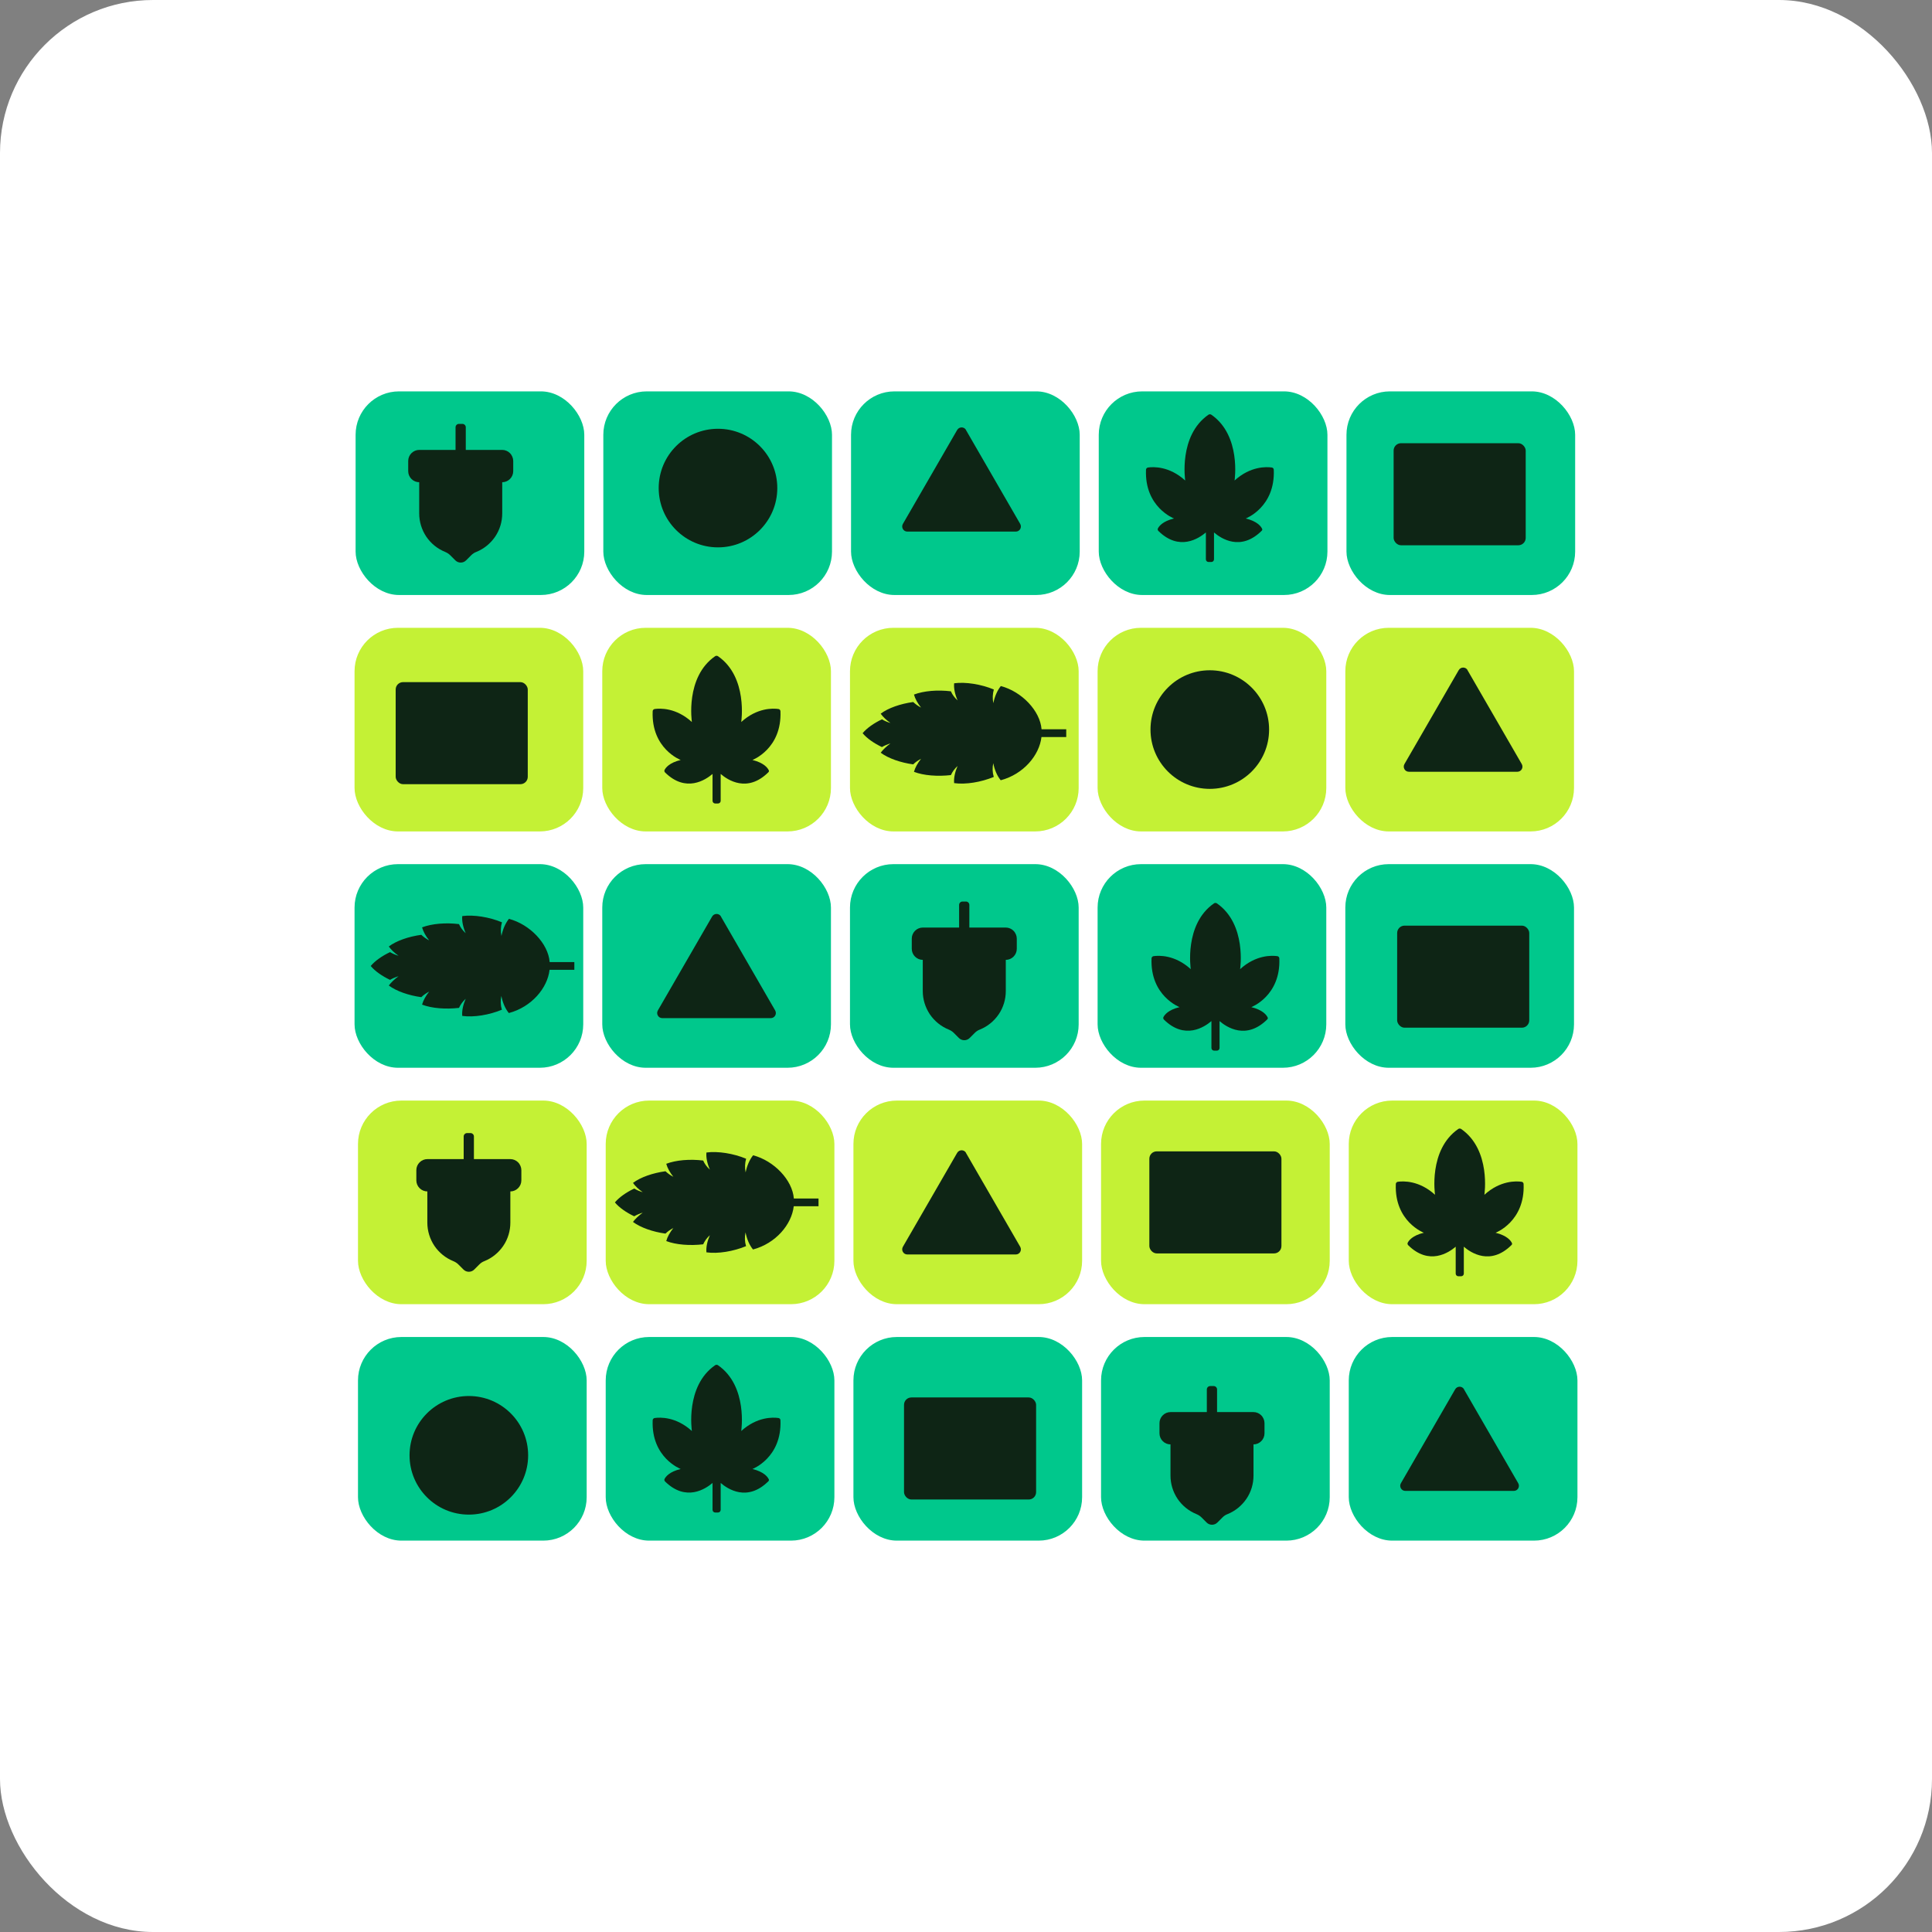 <?xml version="1.0" encoding="UTF-8"?><svg id="Layer_1" xmlns="http://www.w3.org/2000/svg" width="202" height="202" viewBox="0 0 202 202"><rect x="0" y="0" width="202" height="202" fill="#808080" stroke="none"/><defs><style>.cls-1{fill:#00c88c;}.cls-2{fill:#fff;}.cls-3{fill:#c4f135;}.cls-4{fill:#0e2515;}</style></defs><rect class="cls-2" width="202" height="202" rx="16" ry="16"/><path class="cls-2" d="M122.69,60.33H40.92v4.99H122.69v-4.99Z"/><path class="cls-2" d="M88.13,69.24H40.92v4.99h47.21v-4.99Z"/><path class="cls-2" d="M55.43,78.15h-14.51v4.99h14.51v-4.99Z"/><g><rect class="cls-1" x="37.18" y="40.92" width="23.91" height="21.29" rx="4.54" ry="4.54"/><rect class="cls-1" x="63.08" y="40.92" width="23.91" height="21.29" rx="4.54" ry="4.54"/><rect class="cls-1" x="88.98" y="40.92" width="23.91" height="21.29" rx="4.54" ry="4.54"/><rect class="cls-1" x="114.88" y="40.92" width="23.91" height="21.29" rx="4.54" ry="4.54"/><rect class="cls-1" x="140.78" y="40.92" width="23.91" height="21.29" rx="4.54" ry="4.54"/></g><g><rect class="cls-3" x="37.07" y="65.64" width="23.91" height="21.29" rx="4.54" ry="4.54"/><rect class="cls-3" x="62.97" y="65.64" width="23.91" height="21.29" rx="4.54" ry="4.54"/><rect class="cls-3" x="88.87" y="65.64" width="23.91" height="21.29" rx="4.54" ry="4.54"/><rect class="cls-3" x="114.76" y="65.64" width="23.91" height="21.29" rx="4.54" ry="4.54"/><rect class="cls-3" x="140.66" y="65.64" width="23.91" height="21.29" rx="4.54" ry="4.54"/></g><g><rect class="cls-1" x="37.07" y="90.35" width="23.91" height="21.29" rx="4.54" ry="4.54"/><rect class="cls-1" x="62.97" y="90.35" width="23.91" height="21.29" rx="4.54" ry="4.54"/><rect class="cls-1" x="88.87" y="90.35" width="23.91" height="21.29" rx="4.54" ry="4.54"/><rect class="cls-1" x="114.76" y="90.35" width="23.91" height="21.29" rx="4.54" ry="4.54"/><rect class="cls-1" x="140.66" y="90.35" width="23.91" height="21.29" rx="4.54" ry="4.54"/></g><g><rect class="cls-3" x="37.43" y="115.07" width="23.91" height="21.29" rx="4.54" ry="4.54"/><rect class="cls-3" x="63.33" y="115.07" width="23.91" height="21.29" rx="4.54" ry="4.54"/><rect class="cls-3" x="89.23" y="115.07" width="23.91" height="21.29" rx="4.54" ry="4.54"/><rect class="cls-3" x="115.12" y="115.07" width="23.91" height="21.29" rx="4.54" ry="4.54"/><rect class="cls-3" x="141.02" y="115.07" width="23.91" height="21.29" rx="4.54" ry="4.54"/></g><g><rect class="cls-1" x="37.43" y="139.79" width="23.91" height="21.29" rx="4.54" ry="4.54"/><rect class="cls-1" x="63.33" y="139.79" width="23.91" height="21.29" rx="4.54" ry="4.54"/><rect class="cls-1" x="89.23" y="139.79" width="23.91" height="21.29" rx="4.54" ry="4.54"/><rect class="cls-1" x="115.12" y="139.79" width="23.91" height="21.29" rx="4.54" ry="4.54"/><rect class="cls-1" x="141.02" y="139.79" width="23.91" height="21.29" rx="4.54" ry="4.54"/></g><path class="cls-4" d="M52.49,47.04h-3.79v-2.37c0-.19-.16-.35-.35-.35h-.37c-.19,0-.35,.16-.35,.35v2.37h-3.79c-.31,0-.6,.12-.82,.34-.22,.22-.34,.51-.34,.82v1.06c0,.31,.12,.6,.34,.82,.22,.22,.51,.34,.82,.34h-.01v3.26c0,.87,.26,1.71,.74,2.43,.49,.72,1.17,1.27,1.98,1.6,.19,.08,.37,.19,.52,.34l.54,.54c.15,.15,.35,.23,.56,.23s.41-.08,.56-.23l.54-.54c.15-.15,.33-.27,.52-.34,.8-.32,1.49-.88,1.98-1.6,.49-.72,.74-1.57,.74-2.43v-3.26h-.01c.31,0,.6-.12,.82-.34,.22-.22,.34-.51,.34-.82v-1.06c0-.15-.03-.3-.09-.44s-.14-.27-.25-.38c-.11-.11-.23-.19-.37-.25-.14-.06-.29-.09-.44-.09Z"/><path class="cls-4" d="M105.14,96.98h-3.79v-2.37c0-.19-.16-.35-.35-.35h-.37c-.19,0-.35,.16-.35,.35v2.37h-3.79c-.31,0-.6,.12-.82,.34-.22,.22-.34,.51-.34,.82v1.06c0,.31,.12,.6,.34,.82,.22,.22,.51,.34,.82,.34h-.01v3.26c0,.87,.26,1.71,.74,2.43,.49,.72,1.17,1.27,1.98,1.6,.19,.08,.37,.19,.52,.34l.54,.54c.15,.15,.35,.23,.56,.23s.41-.08,.56-.23l.54-.54c.15-.15,.33-.27,.52-.34,.8-.32,1.49-.88,1.98-1.6,.49-.72,.74-1.57,.74-2.43v-3.26h-.01c.31,0,.6-.12,.82-.34,.22-.22,.34-.51,.34-.82v-1.06c0-.15-.03-.3-.09-.44s-.14-.27-.25-.38c-.11-.11-.23-.19-.37-.25-.14-.06-.29-.09-.44-.09Z"/><path class="cls-4" d="M131.04,147.64h-3.79v-2.37c0-.19-.16-.35-.35-.35h-.37c-.19,0-.35,.16-.35,.35v2.37h-3.79c-.31,0-.6,.12-.82,.34-.22,.22-.34,.51-.34,.82v1.06c0,.31,.12,.6,.34,.82,.22,.22,.51,.34,.82,.34h-.01v3.26c0,.87,.26,1.71,.74,2.43,.49,.72,1.17,1.27,1.98,1.6,.19,.08,.37,.19,.52,.34l.54,.54c.15,.15,.35,.23,.56,.23s.41-.08,.56-.23l.54-.54c.15-.15,.33-.27,.52-.34,.8-.32,1.49-.88,1.98-1.6,.49-.72,.74-1.57,.74-2.43v-3.26h-.01c.31,0,.6-.12,.82-.34,.22-.22,.34-.51,.34-.82v-1.06c0-.15-.03-.3-.09-.44s-.14-.27-.25-.38c-.11-.11-.23-.19-.37-.25-.14-.06-.29-.09-.44-.09Z"/><circle class="cls-4" cx="75.07" cy="51.03" r="6.2"/><circle class="cls-4" cx="126.49" cy="76.28" r="6.2"/><circle class="cls-4" cx="49.02" cy="152.16" r="6.2"/><path class="cls-4" d="M156.37,128.89s3.09-1.17,2.93-5.09c0-.12-.09-.23-.21-.24-.56-.08-2.23-.15-3.89,1.36,0,0,.72-4.7-2.43-6.88-.09-.06-.21-.06-.3,0-3.15,2.18-2.43,6.88-2.43,6.88-1.66-1.51-3.33-1.44-3.89-1.36-.12,.02-.21,.12-.21,.24-.16,3.92,2.93,5.09,2.93,5.09-1.17,.28-1.57,.8-1.69,1.05-.04,.08-.01,.18,.05,.25,2.19,2.16,4.24,.78,4.97,.16v2.81c0,.16,.13,.28,.28,.28h.29c.16,0,.28-.13,.28-.28v-2.81c.73,.63,2.79,2.01,4.99-.18,.05-.05,.08-.13,.04-.2-.11-.24-.49-.78-1.71-1.08Z"/><path class="cls-4" d="M78.67,79.46s3.09-1.17,2.93-5.09c0-.12-.09-.23-.21-.24-.56-.08-2.23-.15-3.89,1.36,0,0,.72-4.7-2.43-6.88-.09-.06-.21-.06-.3,0-3.15,2.18-2.43,6.88-2.43,6.88-1.66-1.51-3.33-1.44-3.89-1.36-.12,.02-.21,.12-.21,.24-.16,3.92,2.93,5.09,2.93,5.09-1.17,.28-1.57,.8-1.69,1.05-.04,.08-.01,.18,.05,.25,2.19,2.16,4.24,.78,4.97,.16v2.81c0,.16,.13,.28,.28,.28h.29c.16,0,.28-.13,.28-.28v-2.81c.73,.63,2.79,2.01,4.99-.18,.05-.05,.08-.13,.04-.2-.11-.24-.49-.78-1.71-1.08Z"/><path class="cls-4" d="M130.25,54.21s3.09-1.17,2.93-5.09c0-.12-.09-.23-.21-.24-.56-.08-2.23-.15-3.89,1.36,0,0,.72-4.7-2.43-6.88-.09-.06-.21-.06-.3,0-3.15,2.18-2.43,6.88-2.43,6.88-1.66-1.51-3.33-1.44-3.89-1.36-.12,.02-.21,.12-.21,.24-.16,3.92,2.93,5.09,2.93,5.09-1.17,.28-1.57,.8-1.69,1.05-.04,.08-.01,.18,.05,.25,2.19,2.16,4.24,.78,4.97,.16v2.81c0,.16,.13,.28,.28,.28h.29c.16,0,.28-.13,.28-.28v-2.81c.73,.63,2.79,2.01,4.99-.18,.05-.05,.08-.13,.04-.2-.11-.24-.49-.78-1.71-1.08Z"/><path class="cls-4" d="M78.67,153.59s3.09-1.17,2.93-5.09c0-.12-.09-.23-.21-.24-.56-.08-2.23-.15-3.89,1.36,0,0,.72-4.7-2.43-6.88-.09-.06-.21-.06-.3,0-3.15,2.18-2.43,6.88-2.43,6.88-1.66-1.51-3.33-1.44-3.89-1.36-.12,.02-.21,.12-.21,.24-.16,3.92,2.93,5.09,2.93,5.09-1.17,.28-1.57,.8-1.69,1.05-.04,.08-.01,.18,.05,.25,2.19,2.16,4.24,.78,4.97,.16v2.81c0,.16,.13,.28,.28,.28h.29c.16,0,.28-.13,.28-.28v-2.81c.73,.63,2.79,2.01,4.99-.18,.05-.05,.08-.13,.04-.2-.11-.24-.49-.78-1.71-1.08Z"/><path class="cls-4" d="M101,44.95c-.2-.35-.71-.35-.92,0l-5.68,9.83c-.2,.35,.05,.8,.46,.8h11.35c.41,0,.66-.44,.46-.8l-5.68-9.83Z"/><path class="cls-4" d="M153.44,70.06c-.2-.35-.71-.35-.92,0l-5.68,9.83c-.2,.35,.05,.8,.46,.8h11.35c.41,0,.66-.44,.46-.8l-5.68-9.83Z"/><path class="cls-4" d="M75.38,95.82c-.2-.35-.71-.35-.92,0l-5.68,9.83c-.2,.35,.05,.8,.46,.8h11.35c.41,0,.66-.44,.46-.8l-5.68-9.83Z"/><path class="cls-4" d="M101,120.53c-.2-.35-.71-.35-.92,0l-5.68,9.83c-.2,.35,.05,.8,.46,.8h11.35c.41,0,.66-.44,.46-.8l-5.68-9.83Z"/><path class="cls-4" d="M153.07,145.25c-.2-.35-.71-.35-.92,0l-5.68,9.83c-.2,.35,.05,.8,.46,.8h11.35c.41,0,.66-.44,.46-.8l-5.68-9.83Z"/><rect class="cls-4" x="145.71" y="46.34" width="13.81" height="10.67" rx=".77" ry=".77"/><rect class="cls-4" x="120.17" y="120.38" width="13.81" height="10.67" rx=".77" ry=".77"/><rect class="cls-4" x="94.52" y="146.11" width="13.81" height="10.67" rx=".77" ry=".77"/><rect class="cls-4" x="41.37" y="71.32" width="13.81" height="10.67" rx=".77" ry=".77"/><path class="cls-4" d="M103.9,81.22c-.14-.47-.15-.96-.05-1.43,.13,.68,.39,1.31,.78,1.79,2.37-.63,4.04-2.6,4.26-4.52h2.59v-.81h-2.58c-.15-1.93-2.06-3.94-4.26-4.52-.38,.48-.65,1.11-.78,1.79-.1-.47-.08-.96,.05-1.43-1.33-.55-2.94-.81-4.15-.65-.05,.54,.09,1.17,.36,1.79-.31-.28-.55-.6-.7-.95-1.38-.17-2.84-.05-3.86,.34,.12,.44,.38,.91,.74,1.36-.31-.16-.59-.36-.82-.58-1.33,.18-2.62,.63-3.4,1.22,.24,.34,.59,.67,1.02,.97-.32-.09-.62-.22-.89-.38-.84,.4-1.57,.91-2.02,1.45,.45,.54,1.18,1.05,2.02,1.45,.27-.16,.57-.28,.89-.38-.42,.31-.77,.64-1.02,.97,.79,.59,2.08,1.04,3.4,1.22,.23-.23,.51-.42,.82-.58-.36,.45-.62,.92-.74,1.36,1.01,.39,2.48,.5,3.86,.34,.16-.35,.39-.67,.7-.95-.27,.62-.41,1.25-.36,1.79,1.21,.17,2.82-.1,4.15-.65Z"/><path class="cls-4" d="M52.47,105.56c-.14-.47-.15-.96-.05-1.43,.13,.68,.39,1.31,.78,1.79,2.37-.63,4.04-2.6,4.26-4.52h2.59v-.81h-2.58c-.15-1.93-2.06-3.94-4.26-4.52-.38,.48-.65,1.11-.78,1.79-.1-.47-.08-.96,.05-1.43-1.33-.55-2.94-.81-4.15-.65-.05,.54,.09,1.17,.36,1.79-.31-.28-.55-.6-.7-.95-1.38-.17-2.84-.05-3.86,.34,.12,.44,.38,.91,.74,1.36-.31-.16-.59-.36-.82-.58-1.33,.18-2.62,.63-3.4,1.22,.24,.34,.59,.67,1.02,.97-.32-.09-.62-.22-.89-.38-.84,.4-1.57,.91-2.02,1.45,.45,.54,1.18,1.05,2.02,1.45,.27-.16,.57-.28,.89-.38-.42,.31-.77,.64-1.02,.97,.79,.59,2.08,1.04,3.4,1.22,.23-.23,.51-.42,.82-.58-.36,.45-.62,.92-.74,1.36,1.01,.39,2.48,.5,3.86,.34,.16-.35,.39-.67,.7-.95-.27,.62-.41,1.25-.36,1.79,1.21,.17,2.82-.1,4.15-.65Z"/><path class="cls-4" d="M78,130.28c-.14-.47-.15-.96-.05-1.43,.13,.68,.39,1.31,.78,1.79,2.37-.63,4.04-2.6,4.26-4.52h2.59v-.81h-2.58c-.15-1.93-2.06-3.94-4.26-4.52-.38,.48-.65,1.11-.78,1.79-.1-.47-.08-.96,.05-1.43-1.33-.55-2.94-.81-4.15-.65-.05,.54,.09,1.17,.36,1.79-.31-.28-.55-.6-.7-.95-1.38-.17-2.84-.05-3.86,.34,.12,.44,.38,.91,.74,1.36-.31-.16-.59-.36-.82-.58-1.33,.18-2.62,.63-3.4,1.22,.24,.34,.59,.67,1.02,.97-.32-.09-.62-.22-.89-.38-.84,.4-1.57,.91-2.02,1.45,.45,.54,1.18,1.05,2.02,1.45,.27-.16,.57-.28,.89-.38-.42,.31-.77,.64-1.02,.97,.79,.59,2.08,1.04,3.4,1.22,.23-.23,.51-.42,.82-.58-.36,.45-.62,.92-.74,1.36,1.01,.39,2.48,.5,3.86,.34,.16-.35,.39-.67,.7-.95-.27,.62-.41,1.25-.36,1.79,1.21,.17,2.82-.1,4.15-.65Z"/><path class="cls-4" d="M53.34,121.19h-3.79v-2.37c0-.19-.16-.35-.35-.35h-.37c-.19,0-.35,.16-.35,.35v2.37h-3.79c-.31,0-.6,.12-.82,.34-.22,.22-.34,.51-.34,.82v1.06c0,.31,.12,.6,.34,.82,.22,.22,.51,.34,.82,.34h-.01v3.26c0,.87,.26,1.71,.74,2.43,.49,.72,1.17,1.27,1.98,1.6,.19,.08,.37,.19,.52,.34l.54,.54c.15,.15,.35,.23,.56,.23s.41-.08,.56-.23l.54-.54c.15-.15,.33-.27,.52-.34,.8-.32,1.49-.88,1.98-1.6,.49-.72,.74-1.57,.74-2.43v-3.26h-.01c.31,0,.6-.12,.82-.34,.22-.22,.34-.51,.34-.82v-1.06c0-.15-.03-.3-.09-.44s-.14-.27-.25-.38c-.11-.11-.23-.19-.37-.25-.14-.06-.29-.09-.44-.09Z"/><rect class="cls-4" x="146.08" y="96.78" width="13.81" height="10.67" rx=".77" ry=".77"/><path class="cls-4" d="M130.83,105.3s3.09-1.17,2.93-5.09c0-.12-.09-.23-.21-.24-.56-.08-2.23-.15-3.89,1.36,0,0,.72-4.7-2.43-6.88-.09-.06-.21-.06-.3,0-3.15,2.18-2.43,6.88-2.43,6.88-1.66-1.51-3.33-1.44-3.89-1.36-.12,.02-.21,.12-.21,.24-.16,3.92,2.93,5.09,2.93,5.09-1.17,.28-1.57,.8-1.69,1.05-.04,.08-.01,.18,.05,.25,2.19,2.16,4.24,.78,4.97,.16v2.81c0,.16,.13,.28,.28,.28h.29c.16,0,.28-.13,.28-.28v-2.81c.73,.63,2.79,2.01,4.99-.18,.05-.05,.08-.13,.04-.2-.11-.24-.49-.78-1.71-1.08Z"/></svg>